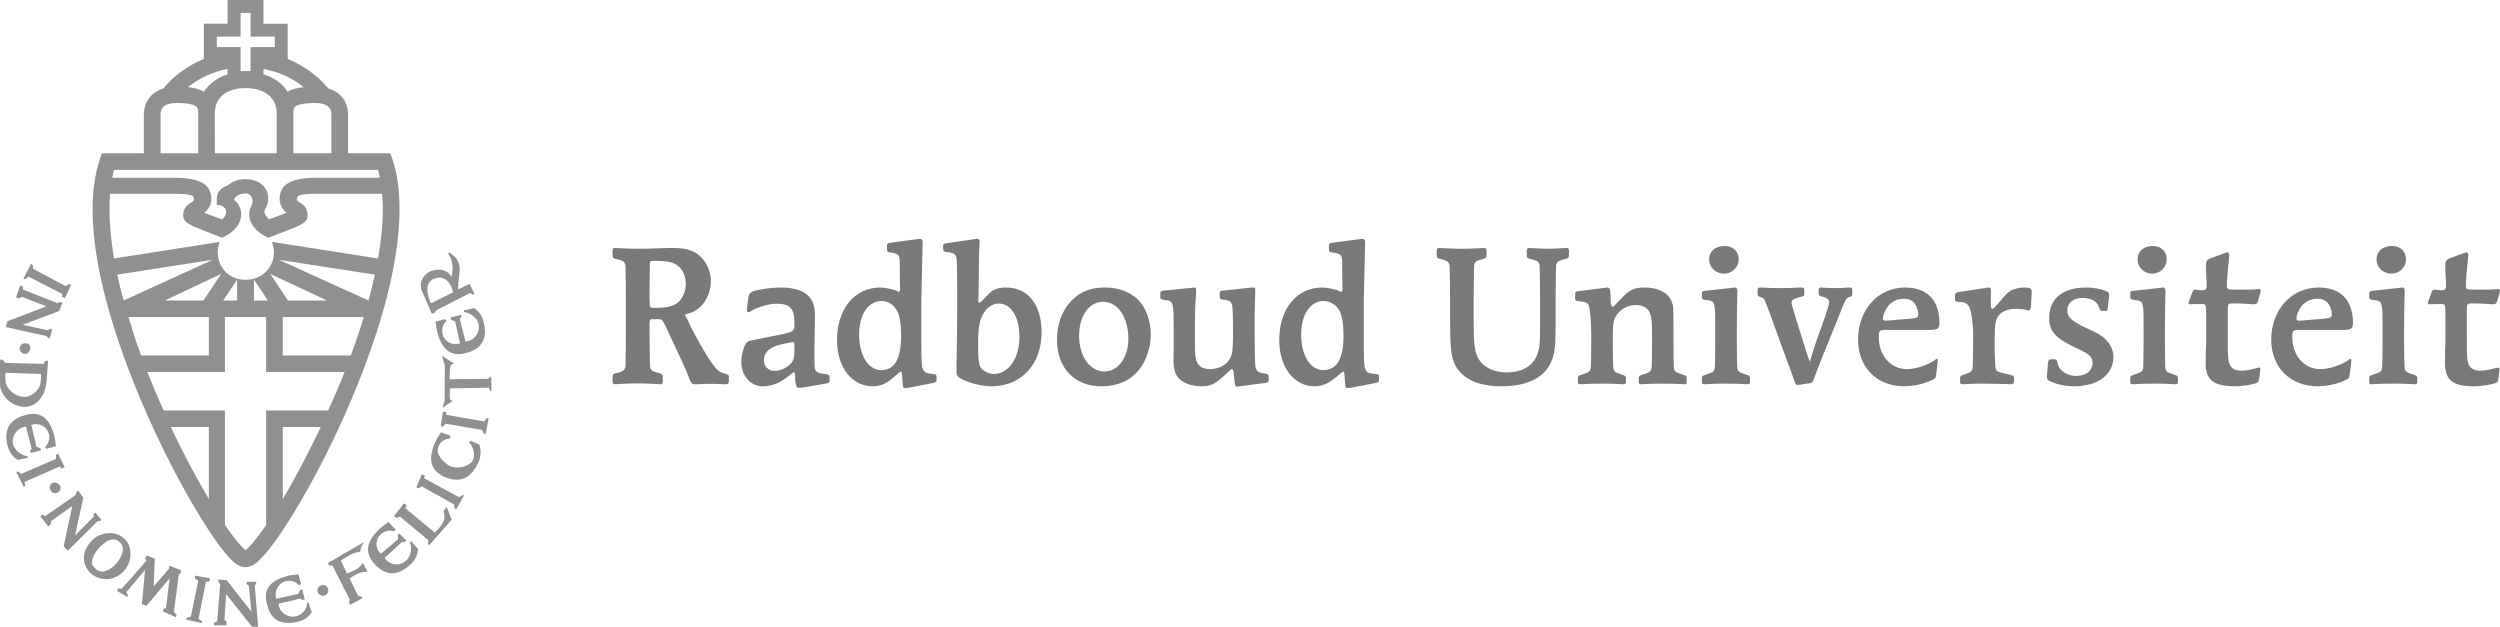 <svg width="351" height="88" viewBox="0 0 351 88" fill="none" xmlns="http://www.w3.org/2000/svg">
<path fill-rule="evenodd" clip-rule="evenodd" d="M30.645 81.359L31.836 81.472L35.302 85.885L34.935 82.22L34.617 82.005L34.645 81.695L35.984 81.687L35.963 81.919L35.772 82.245L36.24 87.996L35.389 88L31.749 83.411L31.516 87.004L31.815 87.326L31.785 87.813L30.052 87.792V87.442L30.492 87.242L30.912 82.026L30.683 81.719L30.645 81.359ZM27.41 80.816L29.454 81.184L29.42 81.63L28.92 81.653L27.873 86.868L28.362 87.232L28.339 87.484L26.113 86.996L26.258 86.72L26.798 86.567L27.837 81.535L27.324 81.163L27.41 80.816ZM41.904 80.626L42.258 81.996L41.978 82.173C41.516 81.615 40.806 81.447 40.106 81.592C39.079 81.86 38.434 83.074 38.797 84.07L41.883 83.373L42.137 82.82L42.44 82.74L42.781 84.171L42.461 84.24L42.143 84.043L39.104 84.76C39.159 85.91 40.335 86.777 41.525 86.537C42.294 86.411 43.165 85.575 43.093 84.603L43.322 84.615L43.776 85.992C43.182 86.756 42.622 87.124 41.656 87.331C39.786 87.731 38.095 87.31 37.536 84.979C36.73 82.439 38.362 81.43 40.285 80.874C40.878 80.712 41.276 80.706 41.904 80.626ZM20.662 77.991L21.736 78.445L21.567 82.346L23.782 79.784L23.67 79.586L23.858 79.445L25.414 80.068L25.393 80.468L25.117 80.599L24.418 85.899L24.801 86.333L24.698 86.649L22.873 85.844L22.979 85.461L23.309 85.381L23.812 81.201L20.571 85.043L19.918 84.832L20.363 80.011L17.735 83.139L17.968 83.577L17.868 83.813L16.431 82.965L16.595 82.613L17.097 82.651L20.558 78.732L20.389 78.313L20.662 77.991ZM51.109 76.103C51.109 76.103 50.791 76.582 50.679 76.917C50.609 77.111 50.588 77.45 50.588 77.45C50.588 77.45 50.098 77.549 49.844 77.618C49.191 77.814 48.239 78.445 47.94 78.65L47.847 78.713L48.712 80.515C48.712 80.515 49.956 80.094 50.448 79.626C50.668 79.42 50.963 79.031 50.963 79.031L51.586 80.287C51.586 80.287 51.071 80.283 50.747 80.355C50.098 80.498 49.072 81.222 49.072 81.222L50.301 83.695L50.751 83.763L50.925 83.969L49.208 84.895L48.992 84.605L49.108 84.188L46.677 79.399L46.175 79.403L46.069 79.031L51.109 76.103ZM46.035 82.575C46.181 82.954 46.035 83.396 45.645 83.584C45.27 83.752 44.829 83.571 44.627 83.198C44.588 83.107 44.568 83.008 44.567 82.909C44.566 82.81 44.586 82.711 44.624 82.619C44.662 82.527 44.718 82.443 44.789 82.373C44.86 82.303 44.944 82.247 45.037 82.209C45.126 82.168 45.223 82.144 45.322 82.14C45.421 82.136 45.52 82.151 45.613 82.185C45.706 82.219 45.791 82.271 45.863 82.338C45.936 82.405 45.994 82.486 46.035 82.575ZM14.99 74.875C15.897 74.781 16.665 74.957 17.311 75.515L17.396 75.578L17.428 75.606L17.466 75.631L17.508 75.675L17.589 75.772C18.176 76.374 18.36 77.14 18.314 78.035L18.271 78.386C18.131 79.199 17.699 79.959 17.042 80.506C15.776 81.555 14.074 81.605 12.769 80.523L12.731 80.498C11.508 79.292 11.495 77.622 12.531 76.33C12.811 75.925 13.175 75.585 13.6 75.334C14.024 75.083 14.499 74.927 14.99 74.875ZM54.545 73.296L55.526 74.328L55.384 74.616C54.68 74.359 53.985 74.549 53.455 75.025C52.639 75.728 52.667 77.073 53.487 77.751L55.903 75.698L55.838 75.103L56.045 74.884L57.052 75.875L56.823 76.086H56.442L54.011 78.325C54.619 79.346 56.12 79.574 57.031 78.702C57.622 78.201 57.913 77.018 57.552 76.098L57.764 75.999L58.703 77.098C58.597 78.077 58.271 78.66 57.535 79.321C56.092 80.672 54.373 81.068 52.667 79.275C50.863 77.359 51.798 75.665 53.254 74.299C53.674 73.884 54.028 73.671 54.545 73.296ZM16.728 76.056C15.664 75.098 14.316 76.511 13.941 76.885C13.496 77.353 12.902 78.275 12.909 78.965C12.908 79.121 12.946 79.276 13.02 79.414C13.093 79.552 13.2 79.67 13.331 79.757L13.409 79.858C13.706 80.134 14.021 80.245 14.373 80.241C15.206 80.22 16.01 79.468 16.221 79.254C16.52 78.936 17.915 77.201 16.887 76.201L16.728 76.056ZM36.991 0.002V3.328H40.391V8.273C42.604 9.176 44.564 10.599 46.103 12.42C48.116 13.03 48.873 14.609 48.873 16.103V21.522H54.801L55.083 22.317C55.816 24.479 56.094 26.843 56.094 29.42C56.094 37.389 53.137 46.714 50.208 53.989C45.795 64.973 39.924 74.926 36.817 78.239C36.111 78.959 35.52 79.586 34.528 79.628C34.509 79.637 34.492 79.628 34.464 79.628C34.447 79.628 34.418 79.637 34.397 79.628C33.441 79.586 32.858 78.959 32.133 78.239C29.102 74.926 23.277 64.973 18.873 53.989C15.969 46.714 12.998 37.389 12.998 29.42C12.998 26.843 13.316 24.479 14.03 22.317L14.284 21.522H20.191V16.103C20.191 14.609 20.954 13.03 22.941 12.418C24.346 10.662 26.374 9.199 28.621 8.271V3.326H31.951V0H36.993L36.991 0.002ZM10.961 68.87L11.703 69.88L10.528 75.189L13.161 72.532L13.123 72.17L13.373 71.968L14.25 72.996L14.06 73.122L13.701 73.185L9.509 77.332L8.939 76.69L10.149 71.042L7.182 73.153L7.141 73.608L6.764 73.909L5.656 72.48L5.914 72.252L6.33 72.467L10.632 69.499L10.696 69.124L10.961 68.87ZM37.364 44.513H31.582V52.225H20.687C20.804 52.522 20.929 52.813 21.046 53.114C21.645 54.642 22.302 56.13 22.974 57.625H31.582V73.724C32.444 74.96 33.214 75.959 33.845 76.641C34.032 76.827 34.295 77.113 34.46 77.248C34.649 77.113 34.935 76.827 35.115 76.641C35.742 75.959 36.503 74.96 37.364 73.724V57.625H46.079C46.758 56.13 47.406 54.642 48.029 53.114C48.15 52.813 48.275 52.524 48.383 52.225H37.364V44.513ZM56.719 70.678L57.088 70.928L56.914 71.362L61.033 74.762C61.033 74.762 62.247 73.711 62.385 72.835C62.442 72.394 62.285 71.671 62.285 71.671L62.739 71.217L63.421 72.956L60.242 76.568L60.064 76.315L60.149 75.848L56.143 72.522L55.679 72.724L55.301 72.461L56.719 70.678ZM59.229 66.586L59.64 66.765L59.549 67.148L64.437 69.804L64.916 69.528L65.164 69.537L64.028 71.537L63.816 71.32L63.78 70.834L59.233 68.297L58.771 68.573L58.46 68.417L59.229 66.586ZM29.322 59.955H23.979C25.603 63.407 27.387 66.783 29.325 70.072L29.322 59.955ZM45.039 59.955H39.702V70.072C41.404 67.213 43.241 63.727 45.039 59.955ZM8.451 68.194C8.53 68.374 8.535 68.579 8.464 68.763C8.393 68.946 8.252 69.095 8.072 69.177C7.981 69.218 7.884 69.24 7.784 69.243C7.685 69.246 7.586 69.229 7.493 69.193C7.4 69.157 7.316 69.103 7.244 69.034C7.173 68.965 7.117 68.883 7.078 68.792C6.904 68.409 7.057 67.975 7.332 67.805C7.669 67.632 8.165 67.809 8.451 68.194ZM8.159 63.71L9.083 65.594L8.651 65.796L8.396 65.487L3.437 67.668L3.559 68.221L3.331 68.354L2.273 66.255L2.57 66.209L3.004 66.531L7.868 64.42L7.864 63.839L8.159 63.71ZM61.906 60.685L63.273 61.205L63.169 61.574C62.449 61.612 61.929 61.938 61.613 62.578C61.103 63.594 61.906 64.506 62.849 65.247C63.799 65.963 65.861 65.651 66.397 64.594C66.73 63.883 66.539 62.826 65.846 62.119L66.073 61.875L67.317 62.445C67.571 63.453 67.529 64.171 67.092 65.102C66.198 66.828 64.897 67.981 62.434 66.975C60.032 65.9 60.299 63.933 61.103 62.094C61.353 61.527 61.596 61.218 61.906 60.685ZM7.593 61.064C7.75 61.626 7.758 62.033 7.854 62.643L6.51 63.016L6.328 62.746C6.578 62.515 6.759 62.219 6.851 61.892C6.944 61.565 6.944 61.219 6.851 60.892C6.782 60.645 6.661 60.416 6.497 60.218C6.334 60.02 6.131 59.858 5.901 59.742C5.671 59.626 5.419 59.559 5.162 59.545C4.904 59.531 4.647 59.57 4.405 59.66L5.113 62.712L5.662 62.936L5.757 63.23L4.322 63.597L4.231 63.3L4.439 62.982L3.657 59.913C2.459 59.978 1.578 61.205 1.834 62.363C2.004 63.106 2.9 63.948 3.886 64.047V64.279L2.466 64.569C1.665 64.026 1.285 63.453 1.046 62.51C0.588 60.685 1.046 58.974 3.453 58.309C5.995 57.519 7.048 59.155 7.593 61.064ZM62.173 57.806L62.622 57.842L62.673 58.235L67.959 59.161L68.347 58.709L68.604 58.73L68.18 60.961L67.889 60.841L67.709 60.365L62.552 59.486L62.22 59.886L61.887 59.85L62.173 57.806ZM62.042 49.956L63.75 51.036C63.598 51.065 63.455 51.126 63.33 51.217C63.152 51.398 63.152 52.139 63.118 53.246L68.606 53.175L68.712 52.935L68.992 52.947L69 54.899H68.847L68.602 54.44L63.165 54.53C63.173 55.118 63.08 55.993 63.248 56.126C63.313 56.178 63.417 56.248 63.559 56.294L62.129 57.242L62.427 56.256L62.457 51.303L62.042 49.956ZM0.357 50.495L0.717 50.946L6.13 51.093L6.319 50.657L6.751 50.653L6.544 53.507C6.414 55.198 5.473 57.018 3.532 57.128C1.459 57.13 -0.076 55.305 0.003 53.796V50.499L0.357 50.495ZM0.789 52.347C0.789 52.347 0.715 52.59 0.777 53.547C0.849 54.564 2.084 55.768 3.564 55.734C4.617 55.627 5.507 54.661 5.654 53.941C5.789 53.335 5.738 53.053 5.753 52.51L0.789 52.347ZM29.325 44.513H18.029C18.553 46.251 19.119 48.057 19.81 49.908H29.325V44.513ZM51.088 44.513H39.702V49.908H49.265C49.947 48.055 50.552 46.251 51.088 44.513ZM66.573 43.262C67.37 43.852 67.724 44.399 67.94 45.346C68.406 47.199 67.904 48.901 65.545 49.533C63.065 50.297 61.938 48.67 61.423 46.754C61.255 46.194 61.247 45.786 61.151 45.161L62.512 44.799L62.688 45.079C62.15 45.533 61.972 46.249 62.145 46.938C62.4 47.98 63.587 48.58 64.587 48.194L63.903 45.125L63.328 44.889L63.252 44.588L64.714 44.195L64.776 44.456L64.572 44.852L65.35 47.937C66.548 47.906 67.446 46.666 67.192 45.487C67.044 44.736 66.128 43.919 65.145 43.807V43.567L66.573 43.262ZM4.185 48.531C4.386 48.91 4.185 49.352 3.833 49.621C3.649 49.7 3.442 49.705 3.254 49.636C3.067 49.566 2.913 49.428 2.826 49.249C2.657 48.878 2.826 48.428 3.212 48.26C3.587 48.106 4.034 48.209 4.185 48.531ZM2.841 40.088L3.195 40.193L3.229 40.654L8.051 42.559L8.394 42.406L8.774 42.496L8.303 43.669L3.178 45.605L6.76 46.371L7.044 46.161L7.341 46.247L6.976 47.54L6.768 47.441L6.518 47.173L0.8 45.917L1.044 45.1L6.518 43.012L3.095 41.685L2.68 41.896L2.239 41.736L2.841 40.088ZM63.161 35.442C63.96 36.103 64.271 36.362 64.509 37.358C64.636 38.052 64.314 39.423 64.318 40.646L65.927 39.858L66.622 41.269L66.355 41.349L66.009 41.126L61.209 43.584L61.096 43.879L60.636 44.071L59.292 40.976C58.688 39.717 59.458 38.32 60.81 37.966C61.9 37.65 62.923 37.998 63.385 38.867C63.593 38.019 63.618 37.473 63.407 36.627C63.252 36.019 63.161 36.027 62.923 35.617L63.161 35.442ZM63.614 41.035C63.419 39.983 62.597 38.671 61.219 39.039C59.557 39.456 59.899 41.319 60.511 42.589L63.614 41.035ZM39.144 36.471L51.745 42.191L52.067 40.953C52.273 40.143 52.459 39.355 52.631 38.562C50.003 38.157 43.574 37.151 39.144 36.471ZM37.943 38.454L40.439 42.191H45.916L37.943 38.454ZM35.653 39.254V42.191H37.618L35.656 39.252L35.653 39.254ZM33.297 39.254L31.336 42.191H33.297V39.252V39.254ZM31.054 38.454L23.148 42.191H28.561L31.054 38.454ZM29.878 36.471C25.435 37.149 19.062 38.157 16.465 38.562C16.72 39.753 17.01 40.93 17.355 42.191L29.878 36.471ZM4.365 37.036L4.598 37.246L4.649 37.743L9.231 40.181L9.668 39.865L9.986 40.012L9.117 41.854L8.682 41.685L8.782 41.283L3.992 38.837L3.54 39.216L3.284 39.134L4.365 37.036ZM34.462 27.152H34.365C34.32 27.152 34.286 27.165 34.238 27.176C33.042 27.268 32.847 28.093 32.847 28.093C32.847 28.093 33.233 28.272 33.561 28.866C33.655 29.053 33.752 29.26 33.807 29.491C33.833 29.647 33.862 29.822 33.862 30.045C33.862 31.775 32.351 32.779 31.637 33.145L31.217 33.386C31.217 33.386 29.174 32.586 28.591 32.367C26.569 31.565 25.721 31.213 25.721 30.259V30.188C25.721 29.007 26.541 28.613 27.069 28.283C27.294 28.119 27.252 27.723 27.09 27.573C26.982 27.458 26.773 27.205 24.331 27.205H15.454C15.405 27.917 15.37 28.611 15.37 29.363C15.37 31.447 15.584 33.779 16.012 36.29L30.859 33.96C30.67 34.433 30.571 34.936 30.567 35.444C30.567 37.564 32.215 39.273 34.337 39.273L34.456 39.269L34.594 39.273C35.231 39.276 35.858 39.122 36.421 38.825C36.983 38.527 37.462 38.096 37.816 37.569C38.169 37.043 38.385 36.438 38.445 35.808C38.505 35.178 38.407 34.543 38.159 33.96L53.08 36.29C53.517 33.779 53.75 31.449 53.75 29.363C53.75 28.611 53.699 27.917 53.646 27.205H44.562C42.442 27.205 42.029 27.401 41.881 27.527L41.832 27.573C41.645 27.721 41.599 28.119 41.866 28.283C42.385 28.613 43.184 29.007 43.184 30.188V30.259C43.184 31.213 42.358 31.565 40.314 32.365L37.661 33.386L37.203 33.145C36.503 32.779 34.981 31.775 34.994 30.045C34.994 29.098 35.463 28.95 35.463 28.226C35.463 27.647 35.062 27.152 34.462 27.152ZM53.08 23.852H16.012C15.908 24.197 15.842 24.57 15.762 24.951H24.331C28.068 24.951 29.672 25.847 29.672 27.999C29.672 28.66 29.278 29.38 28.665 29.883C29.1 30.051 30.884 30.683 31.141 30.8C31.673 30.531 31.898 29.685 31.637 29.312C31.531 29.18 31.416 29.018 31.101 28.883C30.884 28.816 30.661 28.77 30.435 28.746V27.83C30.435 26.969 31.041 26.304 32.014 26.037C32.043 26 32.074 25.965 32.107 25.932C32.652 25.5 33.335 25.186 34.416 25.144C36.745 25.207 37.658 26.555 37.658 27.875C37.658 28.725 37.277 29.312 37.103 29.599C37.156 30.18 37.561 30.561 37.769 30.798C38.025 30.685 39.806 30.051 40.232 29.883C39.632 29.378 39.257 28.662 39.257 27.999C39.257 25.847 40.85 24.951 44.562 24.951H53.326C53.261 24.581 53.179 24.214 53.08 23.852ZM24.852 14.463C22.779 14.463 22.546 15.39 22.546 16.105V21.522H27.834V15.866C27.834 15.154 27.639 15.015 27.506 14.927C27.215 14.716 26.537 14.463 24.852 14.463ZM34.46 12.367C31.245 12.367 30.16 14.24 30.16 15.866L30.168 21.522H38.85V15.866C38.85 14.242 37.733 12.367 34.46 12.367ZM44.178 14.466C42.489 14.466 41.792 14.718 41.499 14.929C41.378 15.013 41.183 15.154 41.183 15.866V21.522H46.525V16.103C46.525 15.388 46.274 14.461 44.178 14.461V14.466ZM31.948 9.673C29.907 10.065 27.992 10.946 26.37 12.239C27.186 12.316 27.985 12.493 28.621 12.879C29.41 11.707 30.587 10.847 31.948 10.449V9.673ZM36.991 9.673V10.449C38.458 10.866 39.623 11.702 40.388 12.879C41.041 12.493 41.823 12.316 42.644 12.239C41.062 10.944 39.096 10.072 36.991 9.673ZM35.181 1.819H33.78V5.136H30.444V6.608H33.78V9.982H35.179V6.61H38.583V5.136H35.181V1.819Z" fill="#222222" fill-opacity="0.5"/>
<path fill-rule="evenodd" clip-rule="evenodd" d="M129.17 33.535C129.402 33.535 129.541 33.697 129.541 34.022L129.352 42.258V47.898C129.359 50.698 129.4 51.476 129.561 51.8C129.804 52.315 129.989 52.427 131.122 52.529C131.359 52.529 131.493 52.636 131.493 52.83V53.347C131.493 53.611 131.416 53.696 130.94 53.777L127.537 54.445C127.327 54.472 127.166 54.5 127.064 54.5C126.853 54.5 126.772 54.363 126.745 54.018L126.667 52.858C126.616 52.206 126.616 52.178 126.43 52.178C126.339 52.21 126.258 52.265 126.195 52.339C125.764 52.743 125.312 53.122 124.839 53.475C124.048 54.018 123.361 54.232 122.495 54.232C119.587 54.232 117.516 51.532 117.516 47.758C117.516 43.365 119.989 40.369 123.577 40.369C124.285 40.369 125.652 40.666 125.983 40.884C126.064 40.965 126.141 40.993 126.167 40.993C126.272 40.993 126.384 40.778 126.384 40.554L126.353 40.066L126.327 37.175C126.327 35.76 126.248 35.654 125.133 35.464C124.626 35.412 124.526 35.329 124.526 34.952V34.477C124.526 34.209 124.626 34.124 125.048 34.077L128.857 33.564C128.987 33.535 129.113 33.535 129.17 33.535ZM191.295 33.535C191.531 33.535 191.665 33.697 191.665 34.022L191.474 42.258V47.082C191.474 50.553 191.503 51.445 191.685 51.8C191.923 52.315 192.105 52.427 193.248 52.529C193.48 52.529 193.609 52.636 193.609 52.83V53.347C193.609 53.611 193.531 53.696 193.059 53.777L189.656 54.445C189.443 54.472 189.288 54.5 189.18 54.5C188.97 54.5 188.893 54.363 188.865 54.018L188.784 52.858C188.731 52.206 188.731 52.178 188.549 52.178C188.518 52.178 188.413 52.233 188.308 52.339C187.861 52.744 187.39 53.124 186.899 53.475C186.103 54.018 185.419 54.232 184.548 54.232C181.651 54.232 179.607 51.532 179.607 47.758C179.607 43.365 182.046 40.369 185.631 40.369C186.342 40.369 187.753 40.666 188.094 40.884C188.144 40.939 188.21 40.977 188.283 40.993C188.384 40.993 188.492 40.778 188.492 40.554V40.536L188.468 40.066L188.442 37.175C188.442 35.76 188.362 35.654 187.184 35.464C186.683 35.412 186.578 35.329 186.578 34.952V34.477C186.578 34.209 186.681 34.124 187.104 34.077L190.971 33.564C191.108 33.535 191.24 33.535 191.295 33.535ZM109.535 40.365C112.863 40.365 114.422 41.587 114.422 44.2L114.345 49.139V49.789C114.347 51.858 114.372 51.91 114.658 52.18C114.898 52.367 115.156 52.448 115.795 52.502C116.321 52.557 116.479 52.638 116.479 52.963V53.399C116.479 53.696 116.399 53.755 115.926 53.859L112.79 54.393C112.597 54.426 112.401 54.444 112.205 54.446C111.959 54.446 111.81 54.334 111.76 54.045C111.683 53.859 111.609 53.178 111.64 52.963C111.64 52.479 111.585 52.254 111.461 52.254C111.434 52.254 111.356 52.315 111.279 52.367C110.765 52.788 110.225 53.176 109.663 53.53C108.872 53.99 107.975 54.232 107.061 54.232C105.396 54.232 104.078 52.754 104.078 50.823C104.078 49.903 104.374 48.736 104.741 48.212C104.948 47.922 104.982 47.891 106.374 47.619L109.852 46.917C111.356 46.589 111.535 46.459 111.535 45.645V45.18C111.535 43.334 110.853 42.639 109.086 42.639C107.952 42.639 106.457 43.072 105.449 43.667C105.241 43.806 105.133 43.833 105.054 43.833C104.927 43.833 104.87 43.717 104.87 43.508V43.335L105.056 41.935C105.133 41.207 105.319 40.993 106.142 40.777C107.256 40.526 108.393 40.388 109.535 40.365ZM175.912 40.369C176.175 40.369 176.249 40.446 176.249 40.69L176.222 41.402C176.199 42.101 176.199 42.101 176.175 43.287C176.154 43.742 176.145 44.197 176.148 44.653V46.943C176.175 49.445 176.199 50.93 176.251 51.395C176.357 52.121 176.624 52.315 177.622 52.446C178.043 52.505 178.127 52.584 178.127 52.908V53.288C178.127 53.611 178.043 53.696 177.681 53.755L174.09 54.232C173.965 54.255 173.839 54.273 173.712 54.286C173.406 54.286 173.406 54.286 173.217 52.427C173.19 52.012 173.114 51.825 172.951 51.825C172.875 51.825 172.752 51.907 172.404 52.258C170.61 53.943 170.086 54.232 168.66 54.232C167.654 54.232 166.64 53.964 165.958 53.506C165.116 52.967 164.752 52.043 164.752 50.553C164.752 50.34 164.752 49.879 164.777 49.386V45.643C164.777 42.481 164.693 42.241 163.641 42.134C163.035 42.078 162.902 41.994 162.902 41.698V41.236C162.902 40.911 162.98 40.86 163.351 40.803L167.209 40.422C167.476 40.398 167.656 40.369 167.689 40.369C167.867 40.369 167.941 40.479 167.941 40.69C167.941 40.828 167.941 41.046 167.921 41.283C167.818 42.562 167.766 44.291 167.766 45.593V47.702C167.766 50.123 167.818 50.527 168.23 51.117C168.551 51.584 169.136 51.825 169.875 51.825C171.112 51.825 172.226 51.229 172.697 50.309C173.013 49.727 173.104 49.092 173.114 47.315V45.621C173.114 44.584 173.064 43.149 173.001 42.893C172.899 42.397 172.647 42.184 171.987 42.101C171.375 42.047 171.244 41.966 171.244 41.698V41.209C171.244 40.911 171.322 40.828 171.696 40.803L175.488 40.398C175.646 40.369 175.8 40.369 175.912 40.369ZM346.281 35.431C346.435 35.431 346.547 35.628 346.547 35.841C346.547 36.005 346.513 36.308 346.466 36.633C346.382 37.307 346.203 39.584 346.203 40.097C346.203 40.581 346.339 40.663 347.09 40.663H349.256C349.892 40.663 350.232 40.637 350.622 40.581H350.783C350.916 40.581 351 40.663 351 40.803C351 40.962 350.916 41.233 350.677 42.047C350.522 42.614 350.393 42.721 349.965 42.721H349.904C349.66 42.708 349.417 42.691 349.175 42.67C348.989 42.67 348.676 42.64 348.173 42.614C347.601 42.594 347.415 42.594 347.181 42.594C346.394 42.594 346.343 42.594 346.339 43.538V47.92C346.339 50.041 346.382 50.74 346.645 51.26C346.889 51.769 347.415 52.043 348.224 52.043C348.8 52.043 349.434 51.94 350.362 51.687C350.492 51.652 350.624 51.626 350.758 51.609C350.888 51.609 350.94 51.687 350.94 51.825C350.94 52.206 350.734 53.506 350.649 53.615C350.421 53.892 348.599 54.236 347.36 54.236C344.366 54.236 343.27 53.347 343.27 50.985L343.29 49.39C343.316 48.733 343.342 48.269 343.342 47.92V44.267C343.316 42.694 343.316 42.668 342.685 42.668C342.574 42.668 342.574 42.668 342.208 42.696H341.522C341.392 42.713 341.261 42.722 341.13 42.723C340.969 42.723 340.864 42.64 340.864 42.562C340.864 42.505 340.891 42.367 340.969 42.213L341.29 41.318C341.498 40.725 341.546 40.663 341.812 40.663C341.897 40.663 342.135 40.69 342.447 40.725C342.551 40.746 342.657 40.755 342.763 40.751C343.244 40.751 343.424 40.581 343.424 40.178C343.424 40.042 343.407 39.174 343.344 38.386C343.316 37.955 343.316 37.552 343.316 37.253C343.316 36.659 343.471 36.432 344.052 36.221L345.674 35.628C346.203 35.431 346.203 35.431 346.281 35.431ZM292.884 40.367C293.881 40.367 294.956 40.554 295.594 40.825C296.015 40.987 296.123 41.128 296.123 41.453V41.529L295.938 43.154C295.91 43.586 295.86 43.638 295.566 43.638H295.149C294.886 43.638 294.886 43.638 294.62 42.943C294.326 42.241 293.506 41.83 292.356 41.83C291.091 41.83 290.244 42.535 290.244 43.588C290.244 44.314 290.615 44.798 291.645 45.396C292.246 45.752 292.246 45.752 294.011 46.566C295.73 47.35 296.72 48.626 296.72 50.126C296.72 52.581 294.54 54.236 291.222 54.236C289.957 54.236 288.678 53.968 287.816 53.509C287.437 53.349 287.36 53.176 287.386 52.749L287.546 50.899C287.57 50.577 287.707 50.441 287.998 50.441H288.439C288.732 50.441 288.757 50.441 288.921 51.144C289.158 52.078 290.271 52.78 291.512 52.78C292.861 52.78 293.796 52.04 293.796 50.987C293.796 50.175 293.377 49.739 291.933 49.061C288.551 47.514 287.707 46.594 287.707 44.584C287.707 41.938 289.625 40.367 292.884 40.367ZM137.221 33.5C137.403 33.5 137.536 33.7 137.536 33.968C137.536 34.046 137.536 34.186 137.508 34.345C137.484 34.98 137.455 35.76 137.427 37.959C137.427 39.636 137.403 40.911 137.379 41.698L137.35 42.156V42.35C137.35 42.452 137.403 42.505 137.484 42.505C137.617 42.505 137.931 42.213 138.533 41.558C139.347 40.64 139.992 40.369 141.286 40.369C144.316 40.369 146.24 42.777 146.24 46.641C146.24 51.144 143.394 54.236 139.198 54.236C137.802 54.236 135.898 53.753 134.764 53.075C134.42 52.854 134.288 52.64 134.288 52.178V51.881C134.339 49.549 134.365 46.753 134.396 43.394L134.394 41.169C134.389 39.036 134.36 36.821 134.31 36.387C134.264 35.76 133.973 35.519 133.238 35.435C132.574 35.386 132.416 35.276 132.416 34.956V34.539C132.416 34.288 132.516 34.205 132.863 34.159L136.713 33.588L137.221 33.5ZM267.479 40.367C270.593 40.367 272.297 42.151 272.297 45.368C272.297 46.101 272.006 46.319 271.011 46.319H264.862C263.887 46.319 263.783 46.404 263.783 47.322C263.783 49.898 265.443 51.825 267.716 51.825C269.035 51.825 270.934 51.174 271.796 50.443C271.855 50.394 271.877 50.366 271.901 50.366C271.987 50.366 272.059 50.47 272.059 50.61C272.059 51.011 271.814 52.802 271.764 52.992C271.692 53.151 271.406 53.314 270.671 53.615C269.608 54.017 268.484 54.226 267.349 54.234C263.492 54.234 260.871 51.561 260.871 47.702C260.871 43.51 263.645 40.367 267.479 40.367ZM312.73 35.431C312.888 35.431 312.993 35.628 312.993 35.841C312.993 36.005 312.967 36.308 312.916 36.633C312.83 37.307 312.649 39.584 312.649 40.097C312.649 40.581 312.778 40.663 313.546 40.663H315.705C316.332 40.663 316.685 40.637 317.025 40.581H317.186C317.317 40.581 317.401 40.663 317.401 40.803C317.401 40.962 317.317 41.233 317.082 42.047C316.961 42.614 316.839 42.721 316.413 42.721H316.351C316.11 42.709 315.87 42.692 315.629 42.67C315.44 42.67 315.136 42.64 314.629 42.614C314.126 42.597 313.925 42.594 313.727 42.594H313.627C312.832 42.594 312.782 42.594 312.778 43.55V47.92C312.778 50.041 312.83 50.74 313.094 51.26C313.335 51.769 313.864 52.043 314.688 52.043C315.263 52.043 315.887 51.94 316.812 51.687C316.923 51.649 317.038 51.623 317.156 51.609C317.293 51.609 317.348 51.687 317.348 51.825C317.348 52.206 317.135 53.506 317.064 53.615C316.862 53.892 315.049 54.236 313.809 54.236C310.798 54.236 309.668 53.347 309.668 50.985L309.695 49.39C309.723 48.733 309.747 48.269 309.747 47.92V44.267C309.723 42.694 309.723 42.668 309.088 42.668C308.98 42.668 308.98 42.668 308.607 42.696H307.927C307.708 42.723 307.564 42.723 307.531 42.723C307.368 42.723 307.267 42.64 307.267 42.562C307.267 42.505 307.291 42.367 307.368 42.213L307.688 41.318C307.904 40.725 307.954 40.663 308.217 40.663C308.291 40.663 308.535 40.69 308.848 40.725C308.956 40.751 309.064 40.751 309.166 40.751C309.644 40.751 309.819 40.581 309.819 40.178C309.819 40.042 309.8 39.174 309.745 38.386C309.723 37.955 309.723 37.552 309.723 37.253C309.723 36.659 309.87 36.432 310.456 36.221L312.12 35.628C312.649 35.431 312.649 35.431 312.73 35.431ZM325.541 40.367C328.644 40.367 330.361 42.151 330.361 45.368C330.361 46.101 330.069 46.319 329.072 46.319H322.918C321.938 46.319 321.835 46.404 321.835 47.322C321.835 49.898 323.494 51.825 325.778 51.825C327.089 51.825 328.988 51.174 329.859 50.443C329.916 50.394 329.94 50.366 329.966 50.366C330.042 50.366 330.126 50.47 330.126 50.61C330.126 51.011 329.889 52.802 329.832 52.992C329.758 53.151 329.464 53.314 328.725 53.615C327.664 54.016 326.542 54.225 325.408 54.234C321.545 54.234 318.878 51.561 318.878 47.702C318.878 43.51 321.696 40.367 325.541 40.367ZM219.938 34.817C220.206 34.817 220.281 34.926 220.281 35.246V35.792C220.281 36.199 220.182 36.276 219.572 36.415C218.678 36.631 218.489 36.821 218.461 37.504C218.43 38.954 218.412 40.405 218.408 41.855V44.829C218.408 48.027 218.356 48.795 218.147 49.711C217.463 52.685 214.957 54.234 210.764 54.234C207.543 54.234 205.276 53.179 204.298 51.231C203.741 50.093 203.59 48.821 203.59 44.947V42.212C203.59 40.533 203.559 38.578 203.535 37.502C203.509 36.821 203.3 36.631 202.43 36.413C201.818 36.278 201.714 36.199 201.714 35.791V35.246C201.714 34.926 201.793 34.819 202.057 34.819C202.21 34.819 202.693 34.842 203.14 34.871C204.542 34.948 205.948 34.948 207.351 34.871C207.754 34.842 208.205 34.819 208.363 34.819C208.626 34.819 208.707 34.926 208.707 35.246V35.792C208.707 36.199 208.595 36.276 208.023 36.415C207.172 36.631 206.979 36.821 206.959 37.504C206.938 38.316 206.907 40.441 206.902 41.871V45.069C206.902 48.181 207.033 49.36 207.504 50.23C208.181 51.53 209.657 52.287 211.503 52.287C213.72 52.287 215.273 51.366 215.854 49.711C216.169 48.774 216.22 48.394 216.227 45.763V42.212C216.227 40.611 216.198 38.524 216.17 37.502C216.15 36.821 215.964 36.631 215.067 36.413C214.46 36.278 214.352 36.199 214.352 35.791V35.246C214.352 34.926 214.438 34.819 214.696 34.819C214.883 34.819 215.328 34.842 215.779 34.871C216.279 34.897 216.801 34.926 217.274 34.926C217.858 34.926 218.329 34.897 218.858 34.869C219.307 34.842 219.752 34.817 219.938 34.817ZM155.095 40.367C157.607 40.367 159.585 41.375 160.611 43.18C161.223 44.265 161.565 45.591 161.565 46.969C161.565 48.795 160.96 50.638 159.895 51.936C158.688 53.451 156.892 54.236 154.624 54.236C150.855 54.236 148.397 51.661 148.397 47.671C148.397 45.562 149.081 43.666 150.322 42.348C151.558 40.991 153.041 40.367 155.095 40.367ZM248.494 40.424C248.748 40.448 249.226 40.448 249.852 40.448C251.089 40.448 251.85 40.424 252.643 40.367H252.964C253.227 40.367 253.325 40.448 253.325 40.72V41.207C253.325 41.562 253.304 41.562 252.589 41.75C251.83 41.937 251.538 42.127 251.538 42.507C251.538 42.644 251.56 42.834 251.644 43.05C251.773 43.448 251.905 43.857 252.008 44.265L252.674 46.402C253.493 49.059 254.047 50.769 254.097 50.769C254.124 50.769 254.152 50.638 254.205 50.47L254.313 50.095L254.545 49.362C254.677 48.923 254.863 48.411 255.018 47.861L255.788 45.752C256.606 43.392 256.819 42.67 256.819 42.372C256.819 42.049 256.394 41.75 255.733 41.615C255.416 41.527 255.337 41.453 255.337 41.207V40.72C255.337 40.477 255.442 40.367 255.655 40.367C255.733 40.367 255.81 40.367 255.942 40.396C256.259 40.424 257.345 40.448 257.877 40.448C258.367 40.448 258.977 40.424 259.534 40.367H259.77C259.983 40.367 260.062 40.448 260.062 40.72V41.207C260.062 41.587 260.062 41.587 259.562 41.724C259.215 41.883 259.055 42.127 258.61 43.285C258.319 44.046 258.319 44.046 256.054 49.63C255.207 51.739 255.018 52.235 254.836 52.75C254.607 53.399 254.607 53.423 254.499 53.58C254.413 53.719 254.313 53.779 253.945 53.829C253.7 53.857 253.626 53.857 252.698 54.013C252.63 54.031 252.561 54.04 252.491 54.042L252.404 54.044C252.146 54.044 252.12 54.013 251.83 53.155C251.479 52.204 251.251 51.604 250.029 48.269C248.774 44.774 248.296 43.394 247.844 42.348C247.659 41.883 247.607 41.849 246.994 41.643C246.839 41.587 246.765 41.418 246.765 41.207V40.72C246.765 40.448 246.872 40.367 247.212 40.367H247.267C247.349 40.369 247.55 40.379 248.494 40.424ZM94.555 34.816C96.394 34.816 97.635 35.22 98.489 36.175C99.307 37.004 99.804 38.258 99.804 39.468C99.804 41.56 98.539 43.475 96.815 43.961C96.236 44.124 96.188 44.151 96.188 44.29C96.188 44.314 96.219 44.371 96.286 44.445C96.475 44.772 96.636 45.054 96.71 45.287C97.267 46.563 99.013 49.692 99.936 50.961C100.677 51.992 101.019 52.284 101.809 52.477C102.256 52.595 102.325 52.629 102.335 52.961V53.556C102.335 53.803 102.179 53.947 101.916 53.947H101.703C101.129 53.916 100.173 53.888 99.544 53.888C99.146 53.888 98.596 53.916 97.989 53.947H97.58C97.076 53.947 97.076 53.947 96.446 52.284C96.217 51.691 94.416 47.863 93.472 45.858C93.019 44.884 92.914 44.803 92.28 44.803H92.098C91.996 44.829 91.912 44.829 91.912 44.829L91.491 44.801C91.333 44.801 91.199 44.992 91.199 45.287V46.594C91.199 47.998 91.228 50.363 91.255 51.258C91.285 51.907 91.491 52.123 92.361 52.337C92.941 52.475 93.053 52.555 93.053 52.968V53.509C93.053 53.828 92.972 53.947 92.703 53.947C92.52 53.947 92.098 53.916 91.654 53.888C90.246 53.804 88.835 53.804 87.426 53.888C86.974 53.916 86.529 53.947 86.371 53.947C86.084 53.947 86 53.828 86 53.509V52.968C86 52.555 86.103 52.477 86.712 52.337C87.585 52.125 87.798 51.907 87.822 51.258C87.847 50.2 87.875 48.269 87.875 46.594V42.213C87.875 40.531 87.847 38.579 87.822 37.501C87.798 36.821 87.585 36.629 86.712 36.415C86.105 36.282 86 36.197 86 35.791V35.244C86 34.921 86.084 34.816 86.316 34.816C86.581 34.816 86.974 34.843 87.426 34.871C87.906 34.899 88.509 34.923 89.351 34.923H89.771C90.709 34.921 90.963 34.912 93.124 34.843C93.66 34.816 94.131 34.816 94.555 34.816ZM337.275 40.365C337.511 40.365 337.619 40.555 337.619 40.882V40.924L337.595 41.937C337.556 43.26 337.537 44.584 337.536 45.908V47.861C337.536 49.443 337.566 50.878 337.595 51.53C337.65 52.1 337.805 52.256 338.571 52.503C339.293 52.728 339.377 52.771 339.386 53.06V53.586C339.386 53.829 339.307 53.942 339.1 53.942H338.911C337.956 53.882 336.999 53.853 336.041 53.855C335.039 53.855 333.778 53.89 333.113 53.942H332.931C332.69 53.942 332.64 53.855 332.64 53.586V53.153C332.64 52.778 332.64 52.778 333.465 52.503C334.276 52.235 334.405 52.099 334.458 51.53C334.486 50.887 334.505 49.801 334.51 48.318V45.642C334.51 42.447 334.458 42.26 333.379 42.134C332.772 42.077 332.64 41.999 332.64 41.724V41.235C332.64 40.936 332.716 40.861 333.087 40.827L336.864 40.42L337.072 40.396C337.153 40.367 337.222 40.365 337.275 40.365ZM243.594 40.365C243.823 40.365 243.934 40.555 243.934 40.882L243.904 41.937C243.883 42.398 243.85 45.021 243.85 46.515V47.861C243.85 49.443 243.885 50.878 243.904 51.53C243.955 52.1 244.113 52.256 244.885 52.503C245.675 52.75 245.701 52.778 245.701 53.155V53.586C245.701 53.829 245.617 53.942 245.416 53.942H245.223C244.536 53.89 243.354 53.855 242.343 53.855C241.345 53.855 240.083 53.89 239.418 53.942H239.236C238.993 53.942 238.944 53.855 238.944 53.586V53.153C238.944 52.778 238.944 52.778 239.765 52.503C240.581 52.235 240.717 52.099 240.764 51.53C240.788 50.887 240.81 49.801 240.815 48.318V45.642C240.815 42.447 240.764 42.26 239.684 42.134C239.074 42.077 238.942 41.999 238.942 41.724V41.235C238.942 40.936 239.023 40.861 239.394 40.827L243.168 40.42L243.381 40.396C243.458 40.367 243.532 40.365 243.594 40.365ZM303.687 40.365C303.924 40.365 304.029 40.555 304.029 40.882V40.948L304.005 41.937C303.986 42.369 303.96 44.703 303.957 46.222V47.861C303.957 49.443 303.984 50.878 304.005 51.53C304.056 52.1 304.211 52.256 304.972 52.503C305.765 52.75 305.789 52.778 305.789 53.155V53.586C305.789 53.829 305.708 53.942 305.498 53.942H305.313C304.629 53.89 303.448 53.855 302.491 53.855C301.489 53.855 300.222 53.89 299.562 53.942H299.377C299.141 53.942 299.086 53.855 299.086 53.586V53.153C299.086 52.809 299.086 52.78 299.722 52.565L299.913 52.503C300.729 52.235 300.855 52.099 300.911 51.53C300.928 50.887 300.954 49.801 300.958 48.318V45.642C300.958 42.447 300.911 42.26 299.825 42.134C299.222 42.077 299.086 41.999 299.086 41.724V41.235C299.086 40.936 299.163 40.861 299.535 40.827L303.29 40.42L303.479 40.396C303.556 40.367 303.634 40.365 303.687 40.365ZM284.304 40.365C284.992 40.365 285.279 40.555 285.253 40.962V41.017L285.148 42.919C285.121 43.394 285.011 43.588 284.777 43.588C284.726 43.588 284.645 43.558 284.535 43.527C284.22 43.423 283.614 43.365 283.005 43.365C282.038 43.365 281.276 43.636 280.773 44.12C280.199 44.717 280.065 45.237 280.051 47.588V49.139L280.116 50.876C280.139 51.769 280.194 51.993 280.561 52.18C280.773 52.284 280.802 52.284 281.933 52.555C282.735 52.752 282.77 52.752 282.77 53.126V53.506C282.77 53.781 282.639 53.94 282.423 53.94H282.302C281.539 53.919 279.427 53.855 278.365 53.855C277.525 53.855 276.294 53.893 275.67 53.942H275.488C275.278 53.942 275.198 53.828 275.198 53.58V53.153C275.198 52.78 275.198 52.78 275.976 52.505C276.786 52.233 276.921 52.097 276.964 51.528C276.994 50.911 277.021 49.824 277.024 48.323V46.971C277.024 45.617 276.841 44.074 276.578 43.337C276.337 42.668 275.957 42.421 275.148 42.397C274.563 42.371 274.486 42.322 274.486 42.021V41.56C274.486 41.159 274.563 41.074 274.962 41.017L278.789 40.422L279.009 40.395C279.111 40.365 279.192 40.365 279.212 40.365C279.403 40.365 279.528 40.555 279.528 40.827L279.508 42.02C279.508 43.181 279.528 43.365 279.742 43.365C279.826 43.365 280.051 43.181 280.243 42.943C280.642 42.478 280.642 42.478 281.275 41.752C282.012 40.911 282.282 40.721 283.033 40.531C283.435 40.422 283.825 40.365 284.304 40.365ZM230.923 40.365C232.822 40.365 234.223 41.102 234.724 42.371C234.939 42.977 234.955 43.022 234.956 46.184V47.856C234.956 49.445 234.981 50.989 235.001 51.532C235.048 52.097 235.202 52.258 235.996 52.505C236.785 52.752 236.811 52.776 236.811 53.157V53.584C236.811 53.86 236.734 53.94 236.526 53.94H236.337C235.387 53.883 234.436 53.856 233.485 53.859C232.478 53.859 231.239 53.89 230.555 53.94H230.363C230.153 53.94 230.076 53.831 230.076 53.584V53.157C230.076 52.776 230.103 52.752 230.892 52.505C231.688 52.258 231.844 52.097 231.897 51.532C231.92 50.956 231.944 49.654 231.949 48.243V46.971C231.949 45.268 231.87 44.532 231.657 43.965C231.371 43.231 230.66 42.832 229.687 42.832C228.601 42.832 227.604 43.334 226.996 44.201C226.549 44.831 226.436 45.424 226.436 47.154V47.856C226.436 49.495 226.467 50.904 226.494 51.532C226.547 52.097 226.705 52.258 227.472 52.505C228.254 52.776 228.285 52.776 228.285 53.157V53.584C228.285 53.831 228.204 53.94 227.988 53.94H227.805C226.851 53.883 225.895 53.855 224.939 53.859C223.942 53.859 222.643 53.89 222.009 53.94H221.823C221.613 53.94 221.536 53.831 221.536 53.584V53.157C221.536 52.776 221.562 52.752 222.352 52.505C223.141 52.258 223.303 52.097 223.358 51.532C223.38 50.961 223.411 49.495 223.411 47.856V46.917C223.411 45.593 223.249 43.474 223.096 42.998C222.955 42.537 222.696 42.371 221.876 42.324C221.266 42.258 221.151 42.21 221.151 41.966V41.423C221.151 41.017 221.199 40.932 221.508 40.884L225.255 40.422C225.496 40.398 225.678 40.365 225.705 40.365C225.917 40.365 226.049 40.555 226.075 40.884C226.102 41.102 226.154 42.371 226.154 42.509C226.18 42.832 226.284 43.076 226.417 43.076C226.494 43.076 226.602 42.998 226.705 42.893L226.97 42.59L227.472 42.078C228.733 40.69 229.392 40.365 230.923 40.365ZM140.198 42.613C139.201 42.613 138.221 43.422 137.749 44.694C137.457 45.427 137.324 46.513 137.324 48.212C137.324 50.256 137.405 50.985 137.617 51.476C137.909 52.043 138.782 52.505 139.547 52.505C141.599 52.505 143.13 50.282 143.13 47.319C143.13 44.48 141.966 42.613 140.198 42.613ZM154.858 42.371C152.902 42.371 151.506 44.371 151.506 47.132C151.506 50.01 153 52.154 155.098 52.154C156.977 52.154 158.425 50.145 158.425 47.59C158.425 44.53 156.942 42.371 154.858 42.371ZM111.334 48.027C111.281 48.027 111.226 48.027 111.145 48.053L110.854 48.108C109.406 48.385 108.926 48.496 108.376 48.821C107.606 49.253 107.263 49.818 107.263 50.555C107.263 51.475 107.871 52.071 108.768 52.071C109.536 52.071 110.437 51.661 111.014 51.068C111.41 50.639 111.537 50.204 111.537 49.229V48.468C111.537 48.108 111.516 48.027 111.334 48.027ZM123.765 42.258C121.915 42.258 120.62 44.177 120.62 46.943C120.62 49.879 121.89 51.962 123.737 51.962C125.61 51.962 126.514 50.363 126.514 47.154C126.514 45.477 126.329 44.371 125.93 43.608C125.478 42.773 124.686 42.258 123.765 42.258ZM185.815 42.258C183.974 42.258 182.682 44.177 182.682 46.943C182.682 49.879 183.943 51.962 185.789 51.962C187.707 51.962 188.628 50.363 188.628 47.154C188.628 45.477 188.446 44.371 188.049 43.608C187.573 42.773 186.739 42.258 185.815 42.258ZM267.263 41.938C266.416 41.938 265.579 42.348 265.104 42.967C264.681 43.475 264.358 44.264 264.358 44.724C264.358 44.941 264.47 45.026 264.733 45.026L265.312 44.995L266.527 44.883C267.002 44.857 268.297 44.751 268.763 44.666C269.17 44.642 269.323 44.48 269.323 44.124C269.323 43.639 269.138 43.052 268.82 42.616C268.504 42.186 267.978 41.938 267.263 41.938ZM325.327 41.938C324.485 41.938 323.631 42.348 323.155 42.967C322.738 43.475 322.42 44.264 322.42 44.724C322.42 44.941 322.521 45.026 322.784 45.026L323.365 44.995L324.592 44.883C325.065 44.857 326.355 44.751 326.821 44.666C327.227 44.642 327.381 44.48 327.381 44.124C327.381 43.639 327.196 43.052 326.876 42.616C326.567 42.186 326.042 41.938 325.327 41.938ZM91.912 36.629C91.333 36.629 91.228 36.686 91.228 37.061V37.632L91.197 40.86V41.854L91.228 42.59C91.197 43.13 91.309 43.228 91.781 43.228C93.495 43.228 94.497 43.024 95.103 42.537C95.849 41.914 96.284 40.906 96.284 39.855C96.284 38.332 95.476 37.172 94.179 36.821C93.66 36.686 92.914 36.629 91.912 36.629ZM242.132 34.537C243.299 34.537 244.111 35.274 244.111 36.413C244.111 37.526 243.194 38.419 242.034 38.419C240.899 38.419 239.966 37.551 239.966 36.434C239.966 35.274 240.839 34.537 242.132 34.537ZM302.276 34.537C303.393 34.537 304.208 35.274 304.208 36.413C304.205 36.679 304.151 36.943 304.047 37.188C303.943 37.433 303.793 37.655 303.603 37.841C303.414 38.028 303.19 38.175 302.944 38.274C302.699 38.373 302.436 38.422 302.171 38.419C301.042 38.419 300.114 37.551 300.114 36.434C300.114 35.274 300.98 34.537 302.276 34.537ZM335.833 34.537C336.99 34.537 337.803 35.274 337.803 36.413C337.803 37.526 336.885 38.419 335.723 38.419C334.592 38.419 333.664 37.551 333.664 36.434C333.664 35.274 334.531 34.537 335.833 34.537Z" fill="#797979"/>
</svg>
